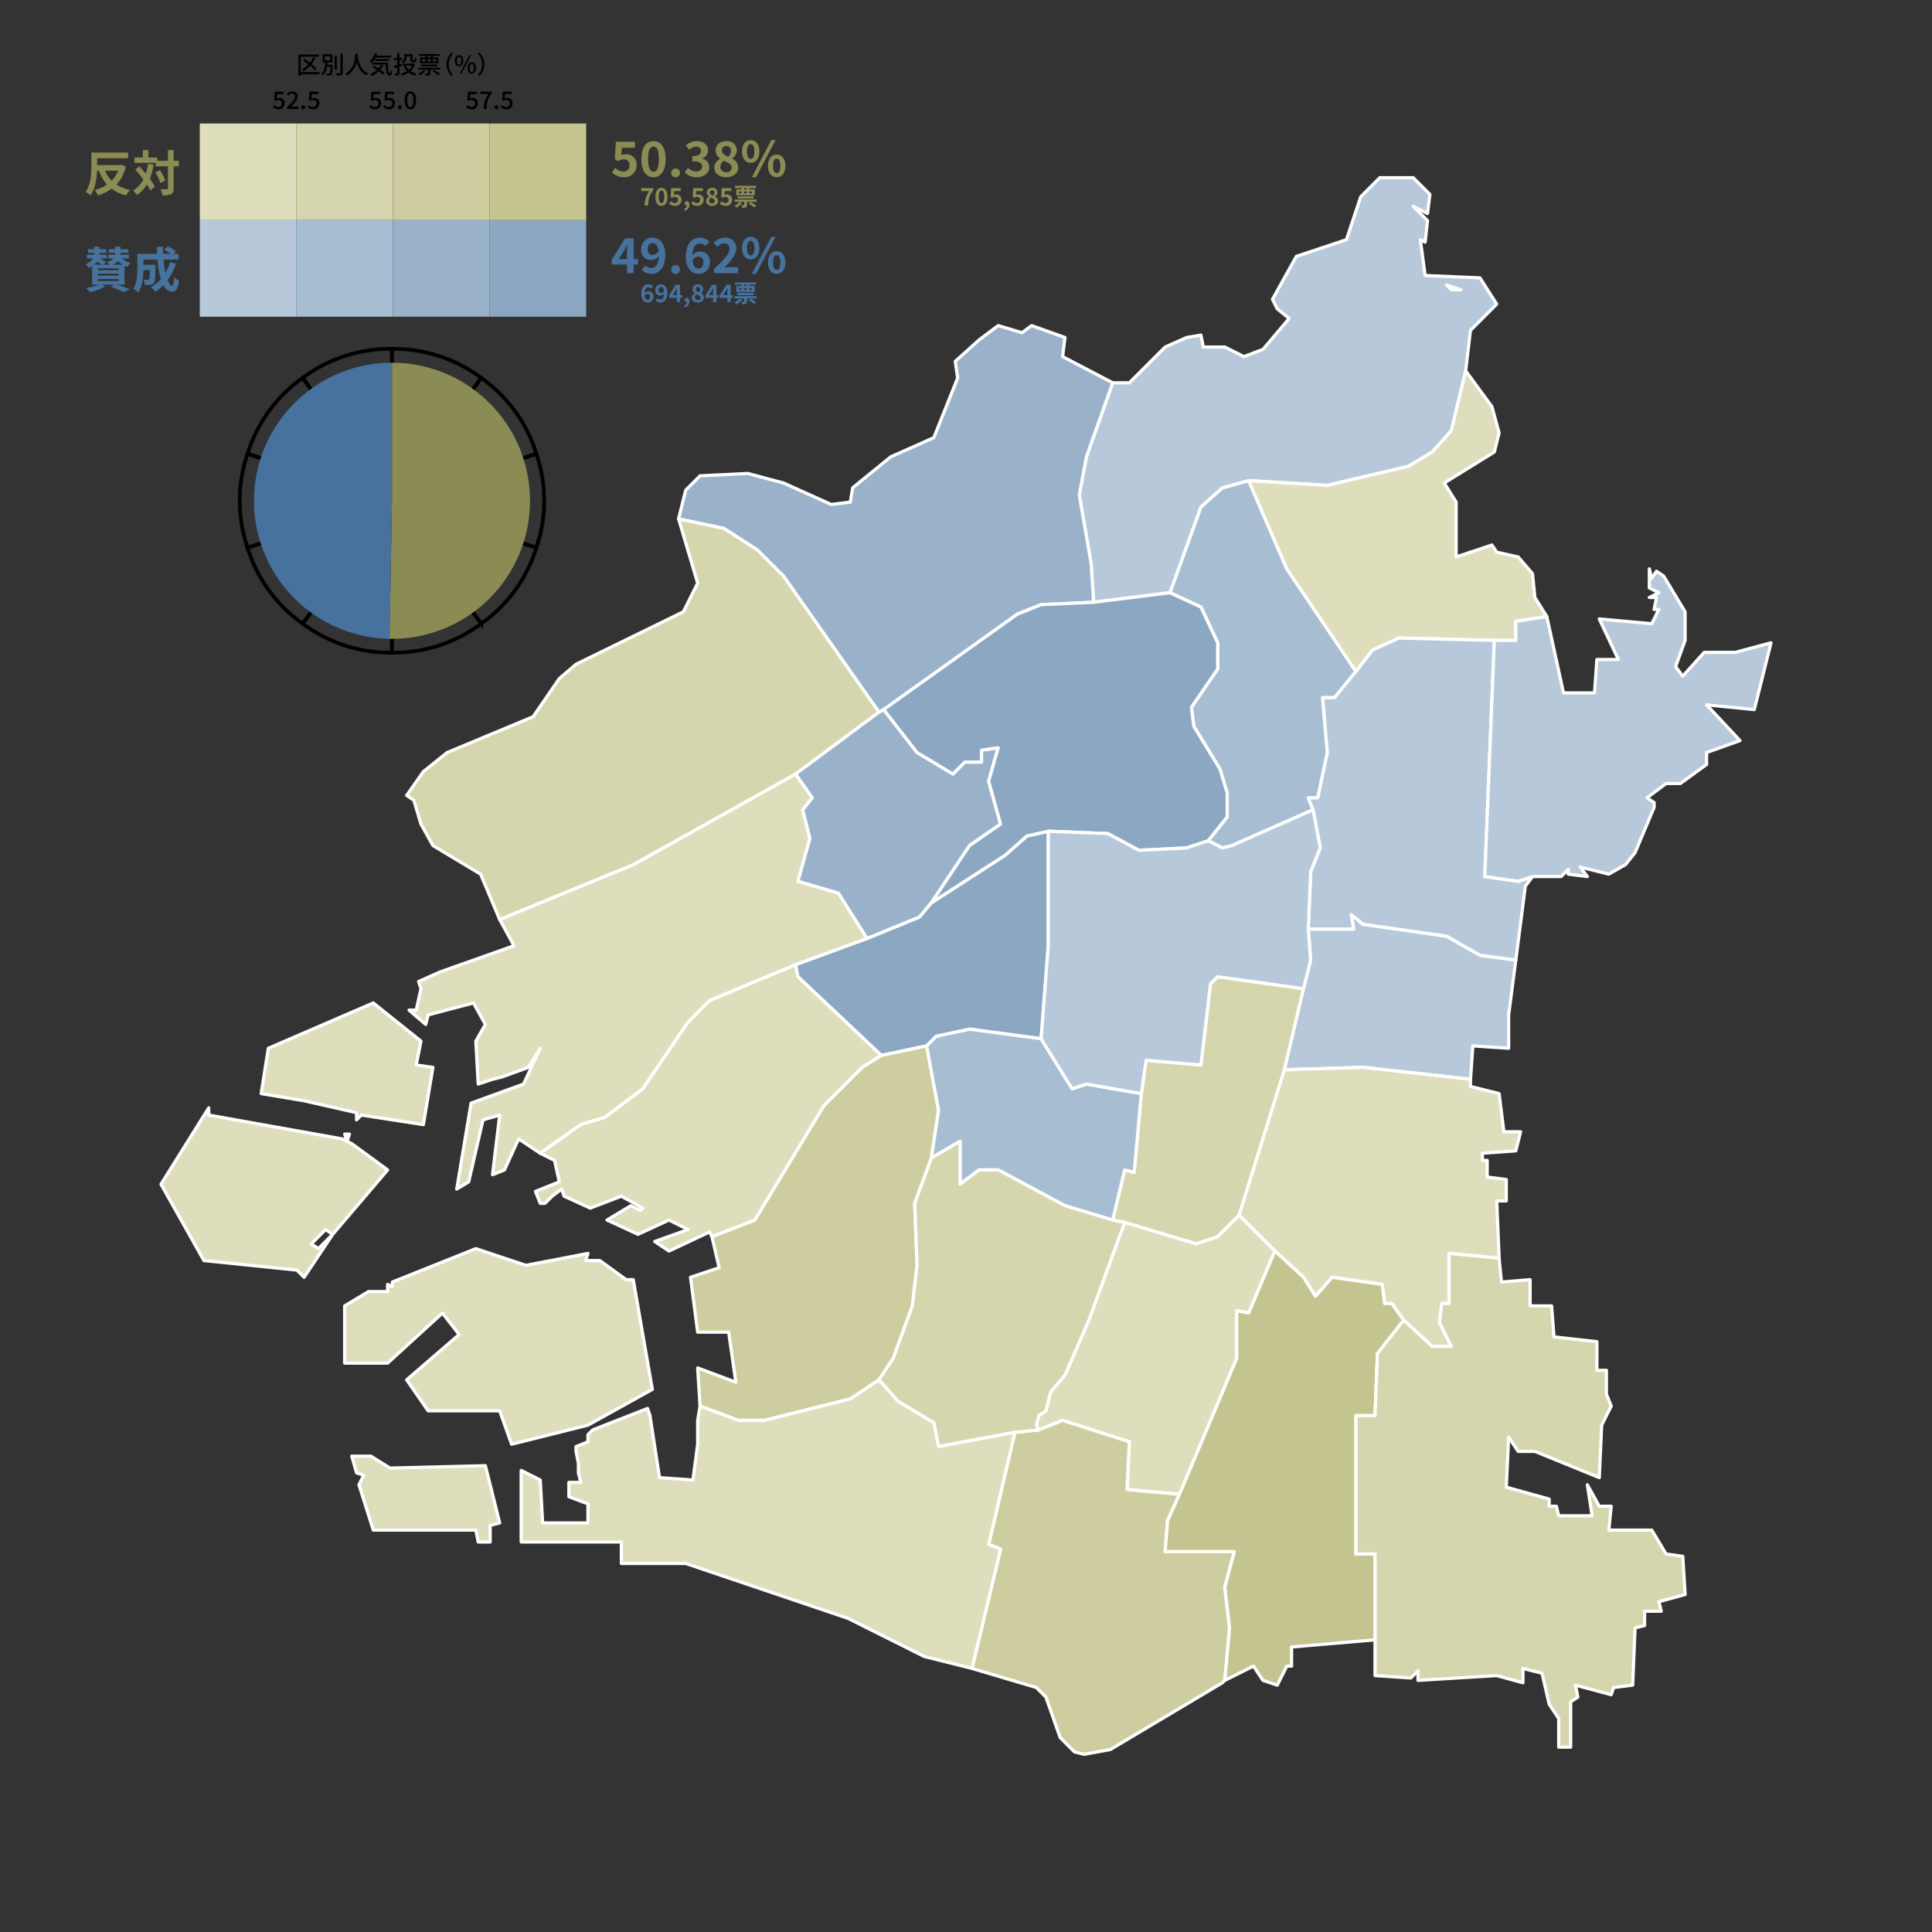 <svg xmlns="http://www.w3.org/2000/svg" viewBox="0 0 600 600"><rect x="0" y="0" width="600" height="600" fill="#333333" stroke="none"/><defs><style>.cls-1,.cls-17{fill:#dedebd;}.cls-2,.cls-20{fill:#d5d5ae;}.cls-19,.cls-3{fill:#cdcda0;}.cls-22,.cls-4{fill:#c4c491;}.cls-13,.cls-16,.cls-5{fill:#8b8b54;}.cls-21,.cls-6{fill:#b6c8d9;}.cls-14,.cls-7{fill:#a7bdd1;}.cls-15,.cls-8{fill:#99b2ca;}.cls-18,.cls-9{fill:#8ba7c2;}.cls-10,.cls-12{fill:#47729e;}.cls-11,.cls-23{fill:none;}.cls-11{stroke:#000;stroke-miterlimit:10;stroke-width:1.155px;}.cls-12,.cls-13{fill-rule:evenodd;}.cls-14,.cls-15,.cls-16,.cls-17,.cls-18,.cls-19,.cls-20,.cls-21,.cls-22{stroke:#fff;stroke-linejoin:round;}</style></defs><g id="Layer_2" data-name="Layer 2"><g id="_2015_Osaka_Metropolis_Plan_referendum_ex" data-name="2015 Osaka Metropolis Plan referendum ex"><rect class="cls-1" x="62.039" y="38.353" width="30" height="30"/><rect class="cls-2" x="92.039" y="38.353" width="30" height="30"/><rect class="cls-3" x="122.039" y="38.353" width="30" height="30"/><rect class="cls-4" x="152.039" y="38.353" width="30" height="30"/><path class="cls-5" d="M190.067,53.532l1.02-1.41a3.477,3.477,0,0,0,2.445,1.125,1.792,1.792,0,0,0,1.965-1.89,1.741,1.741,0,0,0-1.875-1.875,2.717,2.717,0,0,0-1.665.585l-1.005-.66.3-5.385h5.94V45.867h-4.035l-.21,2.355a3.053,3.053,0,0,1,1.335-.301,3.151,3.151,0,0,1,3.42,3.375,3.693,3.693,0,0,1-3.87,3.75A5.094,5.094,0,0,1,190.067,53.532Z"/><path class="cls-5" d="M199.187,49.392c0-3.676,1.485-5.58,3.765-5.58,2.28,0,3.765,1.92,3.765,5.58,0,3.659-1.484,5.654-3.765,5.654C200.672,55.046,199.187,53.051,199.187,49.392Zm5.43,0c0-3.016-.705-3.855-1.665-3.855s-1.68.84-1.68,3.855c0,2.999.72,3.93,1.68,3.93S204.617,52.391,204.617,49.392Z"/><path class="cls-5" d="M208.442,53.607a1.374,1.374,0,1,1,1.38,1.439A1.373,1.373,0,0,1,208.442,53.607Z"/><path class="cls-5" d="M212.641,53.501l1.035-1.395a3.5,3.5,0,0,0,2.475,1.14c1.125,0,1.891-.54,1.891-1.47,0-1.05-.645-1.695-3.045-1.695V48.492c2.024,0,2.685-.69,2.685-1.604,0-.841-.54-1.335-1.484-1.335a2.976,2.976,0,0,0-2.085.989l-1.141-1.35a5.011,5.011,0,0,1,3.33-1.38c2.145,0,3.6,1.05,3.6,2.91a2.567,2.567,0,0,1-1.845,2.444v.075a2.734,2.734,0,0,1,2.205,2.67c0,1.995-1.785,3.135-3.915,3.135A4.709,4.709,0,0,1,212.641,53.501Z"/><path class="cls-5" d="M221.806,52.077a3.141,3.141,0,0,1,1.905-2.745V49.272a3.051,3.051,0,0,1-1.471-2.521c0-1.8,1.41-2.939,3.345-2.939a2.902,2.902,0,0,1,3.226,2.939,3.077,3.077,0,0,1-1.425,2.431v.074a3.119,3.119,0,0,1,1.875,2.82c0,1.68-1.5,2.97-3.735,2.97C223.381,55.046,221.806,53.817,221.806,52.077Zm5.399-.075c0-1.08-1.05-1.47-2.475-2.055a2.462,2.462,0,0,0-1.02,1.89,1.701,1.701,0,0,0,1.859,1.65A1.46,1.46,0,0,0,227.206,52.001Zm-.194-5.114a1.398,1.398,0,0,0-1.471-1.516,1.283,1.283,0,0,0-1.35,1.38c0,.99.87,1.44,2.025,1.905A2.526,2.526,0,0,0,227.011,46.887Z"/><path class="cls-5" d="M230.431,47.022c0-2.22,1.109-3.495,2.699-3.495s2.715,1.275,2.715,3.495c0,2.234-1.125,3.54-2.715,3.54S230.431,49.256,230.431,47.022Zm3.854,0c0-1.62-.51-2.25-1.155-2.25-.645,0-1.154.63-1.154,2.25,0,1.635.51,2.295,1.154,2.295C233.776,49.317,234.286,48.657,234.286,47.022Zm5.25-3.495h1.305l-6.03,11.52h-1.319Zm-1.035,7.979c0-2.22,1.125-3.51,2.715-3.51,1.575,0,2.7,1.29,2.7,3.51,0,2.235-1.125,3.54-2.7,3.54C239.625,55.046,238.5,53.742,238.5,51.506Zm3.854,0c0-1.649-.495-2.25-1.14-2.25-.66,0-1.155.601-1.155,2.25,0,1.62.495,2.28,1.155,2.28C241.86,53.787,242.355,53.126,242.355,51.506Z"/><path class="cls-5" d="M201.668,59.347h-2.5v-.924h3.694v.676c-1.262,1.539-1.464,2.628-1.562,4.737H200.189A7.517,7.517,0,0,1,201.668,59.347Z"/><path class="cls-5" d="M203.547,61.111c0-1.839.743-2.792,1.885-2.792,1.141,0,1.884.961,1.884,2.792,0,1.832-.743,2.831-1.884,2.831C204.291,63.942,203.547,62.943,203.547,61.111Zm2.718,0c0-1.509-.353-1.929-.833-1.929s-.841.42-.841,1.929c0,1.502.36,1.968.841,1.968S206.265,62.613,206.265,61.111Z"/><path class="cls-5" d="M207.837,63.183l.511-.705a1.741,1.741,0,0,0,1.224.562.897.897,0,0,0,.983-.945.871.871,0,0,0-.938-.938,1.362,1.362,0,0,0-.834.292l-.503-.33.15-2.695h2.973v.924h-2.019l-.105,1.179a1.53,1.53,0,0,1,.668-.15,1.577,1.577,0,0,1,1.712,1.689,1.849,1.849,0,0,1-1.938,1.877A2.548,2.548,0,0,1,207.837,63.183Z"/><path class="cls-5" d="M212.464,64.842a1.219,1.219,0,0,0,.909-1.043l-.075.007a.649.649,0,0,1-.691-.653.666.666,0,0,1,.721-.652c.504,0,.789.405.789,1.088a1.9,1.9,0,0,1-1.419,1.854Z"/><path class="cls-5" d="M214.7,63.183l.511-.705a1.739,1.739,0,0,0,1.224.562.897.897,0,0,0,.983-.945.871.871,0,0,0-.938-.938,1.357,1.357,0,0,0-.833.292l-.504-.33.15-2.695h2.973v.924h-2.02l-.104,1.179a1.53,1.53,0,0,1,.668-.15,1.577,1.577,0,0,1,1.712,1.689,1.849,1.849,0,0,1-1.938,1.877A2.548,2.548,0,0,1,214.7,63.183Z"/><path class="cls-5" d="M219.282,62.455a1.571,1.571,0,0,1,.954-1.373v-.03a1.527,1.527,0,0,1-.736-1.262,1.504,1.504,0,0,1,1.675-1.471,1.451,1.451,0,0,1,1.613,1.471,1.541,1.541,0,0,1-.713,1.217v.037a1.56,1.56,0,0,1,.938,1.411c0,.842-.751,1.487-1.869,1.487C220.07,63.942,219.282,63.326,219.282,62.455Zm2.703-.037c0-.54-.525-.735-1.239-1.028a1.233,1.233,0,0,0-.51.946.85.85,0,0,0,.931.825A.731.731,0,0,0,221.985,62.417Zm-.098-2.56a.7.7,0,0,0-.735-.759.642.642,0,0,0-.676.69c0,.496.436.721,1.013.954A1.266,1.266,0,0,0,221.887,59.858Z"/><path class="cls-5" d="M223.549,63.183l.511-.705a1.739,1.739,0,0,0,1.224.562.897.897,0,0,0,.983-.945.871.871,0,0,0-.938-.938,1.357,1.357,0,0,0-.833.292l-.504-.33.15-2.695h2.973v.924h-2.02l-.104,1.179a1.53,1.53,0,0,1,.668-.15,1.577,1.577,0,0,1,1.712,1.689,1.849,1.849,0,0,1-1.938,1.877A2.548,2.548,0,0,1,223.549,63.183Z"/><path class="cls-5" d="M230.452,63.018a6.02,6.02,0,0,1-1.697,1.456,5.134,5.134,0,0,0-.668-.601,4.297,4.297,0,0,0,1.539-1.141Zm4.497-1.051v.705h-2.958v.977c0,.397-.067.615-.354.735a2.939,2.939,0,0,1-1.148.128,3.405,3.405,0,0,0-.271-.796c.301.015.631.015.736.008.098,0,.127-.022.127-.105v-.946h-2.942v-.705ZM230.271,58.814V58.416h-2.026v-.714h6.554v.714h-2.072V58.814h1.674v1.847h-5.721V58.814Zm3.769,2.154v.684h-5.007v-.684Zm-4.526-.953h.758v-.562h-.758Zm1.584-1.201h.78V58.416h-.78Zm0,1.201h.78v-.562h-.78Zm2.05,2.74a10.499,10.499,0,0,1,1.741,1.134l-.721.503a10.589,10.589,0,0,0-1.682-1.193Zm-.421-2.74h.781v-.562h-.781Z"/><path class="cls-5" d="M39.779,47.369v1.785H30.165V51.269h7.319l.33-.075,1.275.51A12.266,12.266,0,0,1,36.165,57.313,12.424,12.424,0,0,0,40.394,59.008,7.487,7.487,0,0,0,39.179,60.688a12.289,12.289,0,0,1-4.515-2.069A14.455,14.455,0,0,1,30.434,60.688a7.467,7.467,0,0,0-1.064-1.665,11.73,11.73,0,0,0,3.869-1.71,13.337,13.337,0,0,1-2.534-4.305h-.57c-.104,2.49-.555,5.58-2.024,7.65a7.351,7.351,0,0,0-1.53-1.065c1.649-2.265,1.785-5.64,1.785-8.024v-4.2Zm-7.154,5.64a9.744,9.744,0,0,0,2.055,3.105A9.32,9.32,0,0,0,36.689,53.008Z"/><path class="cls-5" d="M47.745,51.119a21.625,21.625,0,0,1-1.215,4.38,16.058,16.058,0,0,1,1.545,2.43l-1.426,1.23a14.279,14.279,0,0,0-1.034-1.846,10.34,10.34,0,0,1-3.09,3.255,8.747,8.747,0,0,0-1.216-1.409,8.359,8.359,0,0,0,3.21-3.405c-.795-1.08-1.68-2.145-2.505-3.06l1.275-1.035c.645.69,1.335,1.47,1.995,2.265a19.31,19.31,0,0,0,.705-3.045Zm-1.665-4.5v2.295h2.79v1.021h3.284V46.589H53.939v3.345h1.605v1.725H53.939V58.438c0,1.021-.195,1.545-.765,1.846a6.096,6.096,0,0,1-2.73.39,7.379,7.379,0,0,0-.555-1.935c.84.045,1.65.029,1.905.029s.359-.074.359-.33v-6.779h-3.779V50.579H41.73v-1.665h2.624V46.619Zm3.585,6.24a11.282,11.282,0,0,1,1.665,3.194L49.769,56.834a12.326,12.326,0,0,0-1.545-3.285Z"/><rect class="cls-6" x="62.039" y="68.354" width="30" height="30"/><rect class="cls-7" x="92.039" y="68.354" width="30" height="30"/><rect class="cls-8" x="122.039" y="68.354" width="30" height="30"/><rect class="cls-9" x="152.039" y="68.354" width="30" height="30"/><path class="cls-10" d="M194.731,82.154H189.992V80.638l4.14-6.614h2.655V80.459h1.32v1.695h-1.32v2.685h-2.055Zm0-3.84c0-.66.045-1.681.09-2.34h-.075c-.27.585-.57,1.154-.885,1.755l-1.725,2.729h2.595Z"/><path class="cls-10" d="M199.307,83.789l1.17-1.335a2.395,2.395,0,0,0,1.71.795c1.275,0,2.325-.93,2.416-3.735a3.238,3.238,0,0,1-2.28,1.23,2.985,2.985,0,0,1-3.195-3.345,3.419,3.419,0,0,1,3.495-3.585c2.115,0,3.99,1.62,3.99,5.324,0,4.125-2.056,5.91-4.29,5.91A4.091,4.091,0,0,1,199.307,83.789Zm3.345-8.31c-.825,0-1.5.63-1.5,1.92,0,1.229.615,1.77,1.59,1.77a2.211,2.211,0,0,0,1.8-1.185C204.317,76.168,203.567,75.479,202.652,75.479Z"/><path class="cls-10" d="M208.442,83.609a1.374,1.374,0,1,1,1.38,1.439A1.373,1.373,0,0,1,208.442,83.609Z"/><path class="cls-10" d="M212.987,79.723c0-4.124,2.055-5.909,4.289-5.909a4.181,4.181,0,0,1,3.03,1.26L219.122,76.394a2.411,2.411,0,0,0-1.71-.78c-1.261,0-2.295.93-2.4,3.689a3.2,3.2,0,0,1,2.265-1.185,2.992,2.992,0,0,1,3.195,3.345,3.428,3.428,0,0,1-3.495,3.585C214.862,85.048,212.987,83.428,212.987,79.723Zm3.944,3.66c.84,0,1.515-.645,1.515-1.92,0-1.229-.63-1.77-1.59-1.77a2.165,2.165,0,0,0-1.784,1.154C215.282,82.678,216.016,83.383,216.931,83.383Z"/><path class="cls-10" d="M221.746,83.563c2.88-2.76,4.8-4.649,4.8-6.254a1.557,1.557,0,0,0-1.664-1.755,2.895,2.895,0,0,0-2.025,1.14l-1.23-1.2a4.55,4.55,0,0,1,3.539-1.68,3.237,3.237,0,0,1,3.495,3.375c0,1.89-1.74,3.84-3.734,5.925a15.423,15.423,0,0,1,1.829-.136H229.186v1.86h-7.44Z"/><path class="cls-10" d="M230.431,77.024c0-2.22,1.109-3.495,2.699-3.495s2.715,1.275,2.715,3.495c0,2.234-1.125,3.54-2.715,3.54S230.431,79.258,230.431,77.024Zm3.854,0c0-1.62-.51-2.25-1.155-2.25-.645,0-1.154.63-1.154,2.25,0,1.635.51,2.295,1.154,2.295C233.776,79.319,234.286,78.659,234.286,77.024Zm5.25-3.495h1.305l-6.03,11.52h-1.319Zm-1.035,7.979c0-2.22,1.125-3.51,2.715-3.51,1.575,0,2.7,1.29,2.7,3.51,0,2.235-1.125,3.54-2.7,3.54C239.625,85.048,238.5,83.744,238.5,81.508Zm3.854,0c0-1.649-.495-2.25-1.14-2.25-.66,0-1.155.601-1.155,2.25,0,1.62.495,2.28,1.155,2.28C241.86,83.789,242.355,83.128,242.355,81.508Z"/><path class="cls-10" d="M199.16,91.279c0-2.065,1.029-2.958,2.147-2.958a2.095,2.095,0,0,1,1.516.63l-.593.661a1.208,1.208,0,0,0-.856-.391c-.63,0-1.148.466-1.201,1.847a1.602,1.602,0,0,1,1.134-.593,1.498,1.498,0,0,1,1.599,1.674,1.717,1.717,0,0,1-1.75,1.795C200.099,93.944,199.16,93.132,199.16,91.279Zm1.975,1.831c.42,0,.758-.322.758-.961,0-.615-.315-.886-.796-.886a1.085,1.085,0,0,0-.894.578C200.309,92.757,200.677,93.11,201.135,93.11Z"/><path class="cls-10" d="M203.608,93.313l.585-.668a1.202,1.202,0,0,0,.856.397c.638,0,1.163-.466,1.208-1.869a1.62,1.62,0,0,1-1.141.615,1.494,1.494,0,0,1-1.6-1.674,1.712,1.712,0,0,1,1.75-1.794c1.059,0,1.997.811,1.997,2.665,0,2.064-1.029,2.958-2.147,2.958A2.045,2.045,0,0,1,203.608,93.313Zm1.674-4.159c-.413,0-.751.315-.751.961,0,.615.309.886.796.886a1.108,1.108,0,0,0,.901-.593C206.115,89.5,205.74,89.154,205.282,89.154Z"/><path class="cls-10" d="M210.172,92.495h-2.373v-.758l2.072-3.312h1.329V91.646h.66v.849h-.66v1.344h-1.028Zm0-1.922c0-.33.022-.841.045-1.171h-.038c-.135.292-.285.578-.442.878l-.863,1.366h1.299Z"/><path class="cls-10" d="M212.464,94.844a1.217,1.217,0,0,0,.909-1.043l-.075.007a.649.649,0,0,1-.691-.653.666.666,0,0,1,.721-.652c.504,0,.789.405.789,1.088a1.9,1.9,0,0,1-1.419,1.854Z"/><path class="cls-10" d="M214.857,92.458a1.571,1.571,0,0,1,.954-1.374v-.03a1.527,1.527,0,0,1-.736-1.262,1.504,1.504,0,0,1,1.675-1.471,1.451,1.451,0,0,1,1.613,1.471,1.541,1.541,0,0,1-.713,1.217v.037a1.561,1.561,0,0,1,.938,1.412c0,.84-.751,1.486-1.869,1.486C215.646,93.944,214.857,93.328,214.857,92.458Zm2.703-.038c0-.54-.525-.735-1.239-1.028a1.232,1.232,0,0,0-.51.945.851.851,0,0,0,.931.826A.731.731,0,0,0,217.56,92.419Zm-.098-2.56a.7.7,0,0,0-.736-.759.642.642,0,0,0-.675.69c0,.496.435.721,1.013.954A1.262,1.262,0,0,0,217.462,89.86Z"/><path class="cls-10" d="M221.459,92.495h-2.373v-.758l2.072-3.312h1.329V91.646h.66v.849h-.66v1.344h-1.028Zm0-1.922c0-.33.022-.841.045-1.171h-.038c-.135.292-.285.578-.442.878l-.863,1.366h1.299Z"/><path class="cls-10" d="M225.884,92.495h-2.373v-.758l2.072-3.312h1.329V91.646h.66v.849h-.66v1.344h-1.028Zm0-1.922c0-.33.022-.841.045-1.171h-.038c-.135.292-.285.578-.442.878l-.863,1.366h1.299Z"/><path class="cls-10" d="M230.452,93.02a6.004,6.004,0,0,1-1.697,1.456,5.135,5.135,0,0,0-.668-.601,4.286,4.286,0,0,0,1.539-1.141Zm4.497-1.051v.705h-2.958v.977c0,.397-.067.615-.354.735a2.939,2.939,0,0,1-1.148.128,3.405,3.405,0,0,0-.271-.796c.301.015.631.015.736.008.098,0,.127-.022.127-.105v-.946h-2.942v-.705ZM230.271,88.816v-.397h-2.026v-.714h6.554v.714h-2.072v.397h1.674V90.663h-5.721V88.816Zm3.769,2.154v.684h-5.007v-.684Zm-4.526-.953h.758v-.563h-.758Zm1.584-1.201h.78v-.397h-.78Zm0,1.201h.78v-.563h-.78Zm2.05,2.74a10.377,10.377,0,0,1,1.741,1.134l-.721.503a10.589,10.589,0,0,0-1.682-1.193Zm-.421-2.74h.781v-.563h-.781Z"/><path class="cls-10" d="M35.609,88.378h-4.125l1.23.555a19.112,19.112,0,0,1-4.71,1.83,13.527,13.527,0,0,0-1.305-1.319,18.739,18.739,0,0,0,4.005-1.065h-2.085V82.633a7.034,7.034,0,0,1-1.065.54A5.44,5.44,0,0,0,26.52,82.003a3.9,3.9,0,0,0,2.369-1.725h-1.904V79.109h2.234l.016-.39v-.195H27.315V77.384h1.92v-.795H30.854v.795h2.16v1.14H30.854v.21l-.015.375h2.31v1.17H31.004A18.649,18.649,0,0,1,32.939,81.389l-.854.824h1.904a5.992,5.992,0,0,0-.795-.915,3.831,3.831,0,0,0,2.13-1.02H33.599V79.109h2.19v-.585H33.779V77.384h2.011v-.795h1.619v.795h2.4v1.14H37.409v.585h2.641v1.17H37.904a5.351,5.351,0,0,0,2.686,1.335,5.577,5.577,0,0,0-1.005,1.305,6.017,6.017,0,0,1-.915-.345v5.805H36.33c1.47.479,3.074,1.08,4.034,1.515l-2.1.811a28.498,28.498,0,0,0-3.885-1.62Zm-6.39-6.165h2.475c-.42-.285-1.005-.645-1.574-.96A4.867,4.867,0,0,1,29.219,82.213Zm1.155,1.71H36.854v-.614H30.375Zm0,1.681H36.854v-.631H30.375Zm0,1.68H36.854v-.646H30.375Zm4.574-5.07h3.061A5.279,5.279,0,0,1,36.689,81.029,4.372,4.372,0,0,1,34.949,82.213Z"/><path class="cls-10" d="M50.639,76.619c-.015.75,0,1.485.03,2.22h2.295a17.439,17.439,0,0,0-1.92-1.305l1.095-1.08a13.878,13.878,0,0,1,2.475,1.62l-.734.765H55.439v1.771h-4.665a32.868,32.868,0,0,0,.615,4.14,14.606,14.606,0,0,0,1.439-3.345l1.815.435a17.915,17.915,0,0,1-2.595,5.19c.42,1.08.899,1.71,1.395,1.71.345,0,.525-.75.601-2.641a4.897,4.897,0,0,0,1.529,1.005c-.285,2.806-.885,3.465-2.279,3.465-1.051,0-1.905-.749-2.565-1.979a12.7,12.7,0,0,1-2.535,2.04,9.966,9.966,0,0,0-1.305-1.485,11.082,11.082,0,0,0,3.075-2.444,30.246,30.246,0,0,1-1.05-6.09H44.549v1.635h3.735v.66c-.061,3.165-.136,4.515-.48,4.965a1.531,1.531,0,0,1-1.05.585,11.867,11.867,0,0,1-1.755.06A4.348,4.348,0,0,0,44.519,86.834c.54.045,1.035.06,1.29.06a.522.522,0,0,0,.45-.18c.165-.21.225-.945.255-2.835H44.549c-.045,2.205-.36,5.145-1.605,6.99a7.44,7.44,0,0,0-1.53-1.23c1.155-1.8,1.245-4.439,1.245-6.39V78.838h6.149c-.03-.734-.06-1.484-.06-2.22Z"/><path d="M84.712,33.202l.412-.563a1.768,1.768,0,0,0,1.299.586,1.038,1.038,0,0,0,1.089-1.097.99.99,0,0,0-1.051-1.081,1.419,1.419,0,0,0-.879.315l-.428-.271.165-2.627h2.801v.735H86.071l-.128,1.411a1.523,1.523,0,0,1,.759-.188,1.55,1.55,0,0,1,1.682,1.675,1.797,1.797,0,0,1-1.862,1.847A2.445,2.445,0,0,1,84.712,33.202Z"/><path d="M89.115,33.337c1.539-1.509,2.463-2.47,2.463-3.311a.87.87,0,0,0-.932-.977,1.525,1.525,0,0,0-1.088.616l-.488-.48a2.147,2.147,0,0,1,1.689-.826,1.545,1.545,0,0,1,1.666,1.622c0,.983-.9,1.974-2.057,3.175.285-.029.639-.06.908-.06H92.689v.743H89.115Z"/><path d="M93.601,33.329a.582.582,0,1,1,1.163,0,.583.583,0,1,1-1.163,0Z"/><path d="M95.499,33.202l.412-.563a1.768,1.768,0,0,0,1.299.586,1.038,1.038,0,0,0,1.089-1.097.99.99,0,0,0-1.051-1.081,1.419,1.419,0,0,0-.879.315l-.428-.271.165-2.627h2.801v.735H96.857L96.729,30.611a1.523,1.523,0,0,1,.759-.188,1.55,1.55,0,0,1,1.682,1.675,1.797,1.797,0,0,1-1.862,1.847A2.447,2.447,0,0,1,95.499,33.202Z"/><path d="M114.712,33.202l.412-.563a1.768,1.768,0,0,0,1.299.586,1.038,1.038,0,0,0,1.089-1.097.99.99,0,0,0-1.051-1.081,1.419,1.419,0,0,0-.879.315l-.428-.271.165-2.627h2.801v.735H116.071l-.128,1.411a1.523,1.523,0,0,1,.759-.188,1.55,1.55,0,0,1,1.682,1.675,1.797,1.797,0,0,1-1.862,1.847A2.445,2.445,0,0,1,114.712,33.202Z"/><path d="M118.988,33.202l.412-.563a1.768,1.768,0,0,0,1.299.586,1.038,1.038,0,0,0,1.089-1.097.99.99,0,0,0-1.051-1.081,1.419,1.419,0,0,0-.879.315l-.428-.271.165-2.627H122.396v.735h-2.05l-.128,1.411a1.523,1.523,0,0,1,.759-.188,1.55,1.55,0,0,1,1.682,1.675,1.797,1.797,0,0,1-1.862,1.847A2.445,2.445,0,0,1,118.988,33.202Z"/><path d="M123.601,33.329a.582.582,0,1,1,1.163,0,.583.583,0,1,1-1.163,0Z"/><path d="M125.648,31.13c0-1.81.691-2.771,1.795-2.771,1.096,0,1.779.961,1.779,2.771,0,1.816-.684,2.815-1.779,2.815C126.339,33.945,125.648,32.946,125.648,31.13Zm2.748,0c0-1.539-.398-2.087-.953-2.087-.563,0-.961.548-.961,2.087,0,1.546.397,2.124.961,2.124C127.998,33.254,128.396,32.676,128.396,31.13Z"/><path d="M144.712,33.202l.412-.563a1.768,1.768,0,0,0,1.299.586,1.038,1.038,0,0,0,1.089-1.097.99.99,0,0,0-1.051-1.081,1.419,1.419,0,0,0-.879.315l-.428-.271.165-2.627h2.801v.735H146.071l-.128,1.411a1.523,1.523,0,0,1,.759-.188,1.55,1.55,0,0,1,1.682,1.675,1.797,1.797,0,0,1-1.862,1.847A2.445,2.445,0,0,1,144.712,33.202Z"/><path d="M151.75,29.2h-2.591v-.735h3.552v.533a7.027,7.027,0,0,0-1.592,4.842h-.886A7.715,7.715,0,0,1,151.75,29.2Z"/><path d="M153.601,33.329a.582.582,0,1,1,1.163,0,.583.583,0,1,1-1.163,0Z"/><path d="M155.499,33.202l.412-.563a1.768,1.768,0,0,0,1.299.586,1.038,1.038,0,0,0,1.089-1.097.99.99,0,0,0-1.051-1.081,1.419,1.419,0,0,0-.879.315l-.428-.271.165-2.627h2.801v.735h-2.05l-.128,1.411a1.523,1.523,0,0,1,.759-.188,1.55,1.55,0,0,1,1.682,1.675,1.797,1.797,0,0,1-1.862,1.847A2.447,2.447,0,0,1,155.499,33.202Z"/><path d="M99.037,16.939v.683H93.406v4.774h5.811v.684H93.406v.397H92.7V16.939Zm-4.459,1.389c.525.322,1.096.721,1.636,1.126A8.878,8.878,0,0,0,97.272,17.81l.698.233A11.63,11.63,0,0,1,96.769,19.89a10.861,10.861,0,0,1,1.539,1.464l-.57.533A10.282,10.282,0,0,0,96.304,20.438a10.611,10.611,0,0,1-1.96,1.704,5.575,5.575,0,0,0-.556-.556,8.457,8.457,0,0,0,1.967-1.599c-.548-.436-1.126-.856-1.674-1.209Z"/><path d="M103.249,16.849v2.53h-1.547l-.06.729h1.658s0,.195-.007.277c-.083,1.854-.158,2.561-.36,2.801a.666.666,0,0,1-.519.247,7.248,7.248,0,0,1-.923.008,1.384,1.384,0,0,0-.195-.623,7.768,7.768,0,0,0,.811.037c.12,0,.195-.007.256-.082a5.237,5.237,0,0,0,.263-2.042h-1.059a4.382,4.382,0,0,1-1.321,2.755,1.826,1.826,0,0,0-.488-.503c1.014-.818,1.187-2.29,1.254-3.604h-.796V16.849Zm-2.388,1.893h1.704V17.479h-1.704Zm3.754-1.329V21.608h-.691V17.412Zm1.824-.766v5.923c0,.451-.105.653-.368.773a4.161,4.161,0,0,1-1.427.135,2.626,2.626,0,0,0-.255-.728c.519.022.999.015,1.148.015.143-.008.195-.053.195-.195V16.646Z"/><path d="M111.101,16.706l-.022.368c.067.998.45,4.414,3.303,5.729a2.259,2.259,0,0,0-.548.601,6.101,6.101,0,0,1-3.07-4.092,6.32,6.32,0,0,1-2.92,4.099,2.371,2.371,0,0,0-.594-.562c3.048-1.614,3.003-5.143,3.048-6.142Z"/><path d="M117.137,16.639q-.101.327-.226.631h4.595v.593h-4.864a5.949,5.949,0,0,1-1.217,1.682,5.383,5.383,0,0,0-.653-.458,5.139,5.139,0,0,0,1.614-2.604Zm-.938,3.776c.428.232.9.511,1.366.811a5.493,5.493,0,0,0,.773-1.088l.683.225a7.005,7.005,0,0,1-.893,1.254,8.742,8.742,0,0,1,1.283,1.066l-.562.532a8.556,8.556,0,0,0-1.231-1.073,8.772,8.772,0,0,1-2.087,1.419,3.746,3.746,0,0,0-.533-.556,7.339,7.339,0,0,0,2.057-1.276c-.458-.308-.931-.607-1.366-.848Zm4.302-.976c0,1.892.098,3.341.615,3.341.136-.008.165-.421.173-1.052a2.803,2.803,0,0,0,.48.436c-.053.946-.195,1.313-.706,1.313-1.043,0-1.23-1.426-1.283-3.431H115.584v-.607Zm.308-1.081v.578h-4.354V18.358Z"/><path d="M124.082,16.504v1.441h.804v.66h-.804v1.366l.713-.195.075.616-.788.271V22.675c0,.368-.075.556-.293.66a2.536,2.536,0,0,1-1.065.128,2.602,2.602,0,0,0-.211-.653c.323.016.631.016.729.008.105,0,.143-.03.143-.143V20.896l-.923.3-.211-.735c.308-.075.706-.18,1.134-.3V18.605H122.355v-.66h1.028v-1.441Zm4.167,3.235.127-.03.466.188A4.877,4.877,0,0,1,127.52,22.097a5.484,5.484,0,0,0,1.869.735,3.277,3.277,0,0,0-.473.639,5.423,5.423,0,0,1-1.982-.908,6.456,6.456,0,0,1-2.087.915,2.339,2.339,0,0,0-.368-.638,5.88,5.88,0,0,0,1.907-.758,5.237,5.237,0,0,1-1.006-1.547l.488-.15h-.714v-.646Zm-.098-2.942v1.727c0,.18.022.21.135.21h.323c.127,0,.157-.112.172-.833a1.876,1.876,0,0,0,.594.263c-.061.916-.226,1.163-.684,1.163h-.525c-.541,0-.698-.173-.698-.796V17.449h-1.216v.12a2.348,2.348,0,0,1-1.052,2.088,2.543,2.543,0,0,0-.473-.519,1.682,1.682,0,0,0,.856-1.584v-.758Zm-2.11,3.588a3.799,3.799,0,0,0,.909,1.269,3.794,3.794,0,0,0,.953-1.269Z"/><path d="M132.145,21.954a5.852,5.852,0,0,1-1.75,1.434,4.146,4.146,0,0,0-.532-.473,4.68,4.68,0,0,0,1.629-1.187Zm4.534-.931v.578h-3.025v1.155c0,.338-.061.519-.315.616a3.411,3.411,0,0,1-1.126.104,2.914,2.914,0,0,0-.226-.63c.368.015.713.015.826.007.098-.007.127-.029.127-.12V21.602h-3.018v-.578Zm-4.587-3.176v-.496H130.02v-.57h6.517v.57h-2.109v.496h1.727v1.786h-5.69V17.848Zm3.679,2.199v.548h-4.94v-.548Zm-4.647-.938h.969v-.735h-.969Zm1.622-1.261h1.02v-.496h-1.02Zm0,1.261h1.02v-.735h-1.02Zm2.094,2.643a12.154,12.154,0,0,1,1.787,1.156l-.556.413a10.601,10.601,0,0,0-1.741-1.209Zm-.412-2.643h1.028v-.735h-1.028Z"/><path d="M140.159,16.398l.571.271a4.675,4.675,0,0,0,0,6.637l-.571.27a5.075,5.075,0,0,1,0-7.177Z"/><path d="M141.278,18.854c0-1.104.525-1.742,1.299-1.742.78,0,1.299.639,1.299,1.742,0,1.118-.519,1.765-1.299,1.765C141.803,20.618,141.278,19.972,141.278,18.854Zm1.967,0c0-.849-.271-1.231-.668-1.231-.383,0-.661.383-.661,1.231,0,.855.278,1.246.661,1.246C142.974,20.1,143.245,19.709,143.245,18.854Zm2.545-1.742h.548l-3.04,5.751h-.549Zm-.578,3.987c0-1.111.533-1.742,1.307-1.742.772,0,1.298.631,1.298,1.742,0,1.118-.525,1.764-1.298,1.764C145.745,22.862,145.211,22.217,145.211,21.099Zm1.975,0c0-.856-.278-1.231-.668-1.231-.391,0-.669.375-.669,1.231,0,.855.278,1.246.669,1.246C146.908,22.345,147.186,21.954,147.186,21.099Z"/><path d="M148.928,23.575l-.57-.27a4.678,4.678,0,0,0,0-6.637l.57-.271a5.075,5.075,0,0,1,0,7.177Z"/><path class="cls-11" d="M121.725,155.516,94.004,117.36a45.188,45.188,0,0,1,27.721-9.007Z"/><path class="cls-11" d="M121.725,155.516l-44.854-14.574A45.188,45.188,0,0,1,94.004,117.36Z"/><path class="cls-11" d="M121.725,155.516l-44.854,14.574a45.188,45.188,0,0,1,0-29.148Z"/><path class="cls-11" d="M121.725,155.516,94.004,193.671a45.188,45.188,0,0,1-17.133-23.581Z"/><path class="cls-11" d="M121.725,155.516v47.163A45.188,45.188,0,0,1,94.004,193.671Z"/><path class="cls-11" d="M121.725,155.516l27.721,38.155a45.188,45.188,0,0,1-27.721,9.007Z"/><path class="cls-11" d="M121.725,155.516l44.854,14.574a45.188,45.188,0,0,1-17.133,23.581Z"/><path class="cls-11" d="M121.725,155.516l44.854-14.574a45.188,45.188,0,0,1,0,29.148Z"/><path class="cls-11" d="M121.725,155.516l27.721-38.155a45.188,45.188,0,0,1,17.133,23.581Z"/><path class="cls-11" d="M121.725,155.516v-47.163a45.188,45.188,0,0,1,27.721,9.007Z"/><path class="cls-12" d="M121.725,155.516l-.748,42.868a42.875,42.875,0,0,1,.748-85.743Z"/><path class="cls-13" d="M121.725,155.516v-42.875a42.875,42.875,0,0,1,0,85.75c-.355,0-.393-0-.748-.007Z"/><path class="cls-14" d="M414.447,216.666l6.669-8.147-21.48-31.851-11.85-27.407-8.147,2.222-6.669,5.925-9.63,26.666,9.63,4.444,5.186,11.111v8.147l-8.147,11.852.741,5.925,8.147,13.333,2.224,7.408v7.408l-5.927,7.408,4.444,2.222,2.961-.741,25.187-11.111-1.483-3.703h2.961l2.961-14.074L410.744,216.664h3.703Z"/><path class="cls-15" d="M295.925,240.368,284.815,233.702l-10.371-13.333-1.481.741-25.926,19.26,5.186,7.408-2.964,3.703,2.222,8.889-3.703,13.333,12.594,3.703,8.889,14.074,16.296-6.666,3.703-4.444,11.852-17.777,9.63-6.666-3.703-13.333,2.964-10.372-5.186.741v3.703H299.63l-3.703,3.703Z"/><path class="cls-16" d="M107.778,354.444l.741-2.222h-1.481l.741,2.222Z"/><path class="cls-17" d="M107.78,354.446l1.481.741,11.111,8.147-17.038,19.999-2.222-1.481-4.444,4.444,2.222,1.481,4.444-4.444L94.445,396.667,92.223,394.444l-28.89-2.964L50,367.776,64.816,344.072v2.222l41.481,7.408,1.481.741Zm26.663-22.965-5.186-.741,1.481-7.408-14.816-11.852L83.33,325.553l-2.222,14.074L94.441,341.85l16.296,3.703v2.222l1.481-1.481,19.26,2.964,2.964-17.777ZM220.37,310.74l26.666-11.111,22.221-8.147-8.889-14.074L247.775,273.705l3.703-13.333-2.222-8.889,2.964-3.703-5.186-7.408-50.37,28.149-41.481,17.038,4.444,8.147-22.963,8.147-6.666,2.964.741,2.222-1.481,6.666h-2.222l5.186,4.444.741-2.964,14.074-3.703,3.703,6.666-2.964,5.186.741,13.333,4.444-1.481,2.964-.741,8.147-2.964,3.703-5.925L162.59,336.669l-16.296,5.925-4.444,26.666,3.703-2.222,4.444-19.26,5.186-1.481L152.96,364.815l3.703-1.481,3.703-8.147.741-1.481,6.666,4.444,12.594-8.889,7.408-2.222,11.852-8.889,14.074-20.741,6.666-6.666Z"/><path class="cls-18" d="M325.557,293.702V258.146l-6.666,1.481-6.666,5.925-22.963,14.816-3.703,4.444-16.296,6.666-22.221,8.147.741,3.703,25.926,24.444,14.074-2.964,2.964-2.964,10.371-2.222,22.221,2.964,2.222-28.89Z"/><path class="cls-17" d="M273.704,327.778l-25.926-24.444-.741-3.703-26.666,11.111-6.666,6.666-14.074,20.741L187.777,347.038l-7.408,2.222-12.594,8.889,4.444,2.222,1.481,6.666-7.408,2.964,1.481,3.703h1.481l2.222-2.222,2.964-2.222.741,2.222,8.147,3.703,9.63-3.703,6.666,3.703-.741.741-2.964-1.481-7.408,4.444,9.63,4.444,9.63-4.444,5.925,2.964-10.371,3.703,4.444,2.964,12.594-5.925.741,1.481,13.333-5.186L255.92,343.333l11.852-11.852,5.925-3.703Z"/><path class="cls-19" d="M291.481,344.814l-3.703-19.999L273.704,327.778l-5.925,3.703L255.927,343.333l-21.482,35.557-13.333,5.186,2.222,9.63-8.889,2.964,2.222,17.038h9.63l2.222,15.555-11.852-4.444.741,11.852,11.852,4.444h8.147l26.666-6.666,8.889-5.925,4.444-6.666,5.925-16.296,1.481-12.594-.741-19.26,5.186-14.074,2.222-14.816Z"/><path class="cls-20" d="M404.817,307.037l-26.666-3.703-2.224,2.222-2.961,25.185-17.036-1.481-1.483,10.371-2.224,24.444-2.961-.741-3.703,15.555,3.703.741,22.221,6.666,6.669-2.222,6.669-6.666,14.074-45.184,5.927-25.185Z"/><path class="cls-14" d="M323.335,322.592l-22.221-2.964-10.371,2.222-2.964,2.964,3.703,19.999-2.222,14.816,8.889-5.186v13.333l5.925-4.444h5.925l20.741,11.111,14.816,4.444,3.703-15.555,2.961.741,2.224-24.444-17.038-2.964-4.444,1.481-9.63-15.555Z"/><path class="cls-20" d="M196.666,268.517l50.37-28.149,25.926-19.26-29.629-42.223-8.147-8.147-10.371-6.666-14.074-2.964,5.925,19.999-4.444,8.889-33.334,16.296-5.186,4.444-8.147,11.852L138.888,233.7,131.48,239.625l-5.186,7.408,2.222,1.481,2.222,7.408,3.703,6.666,14.816,8.889,5.925,14.074,41.481-17.038Z"/><path class="cls-21" d="M438.888,55.182H428.517l-5.927,5.925-4.444,13.333-15.557,5.186L395.183,92.959l1.483,2.964,3.703,2.964-8.147,9.63-5.927,2.222-5.927-2.964H373.698l-.741-3.703-4.444.741-6.669,2.964-11.113,11.111h-5.186l-8.147,22.963-2.222,11.852,3.703,21.482.741,11.852,23.702-2.964,9.63-26.666,6.669-5.925,8.147-2.222,24.446,1.481,25.187-5.925,7.406-4.444,5.927-6.666,4.444-18.519,1.483-12.594,8.147-8.147-5.186-8.147-17.036-.741L441.104,74.447l1.483.741.741-6.666-4.444-4.444,4.444,2.222.741-5.925-5.186-5.186ZM450.738,89.997l-1.483-1.481,4.444,1.481Z"/><path class="cls-21" d="M449.26,290.741l-25.924-3.703-3.703-2.964.741,4.444H406.3l.741,9.63-2.224,8.889-5.927,25.185,24.446-.741L456.67,335.184l.741-10.372,11.113.741V315.182l2.224-17.038-11.113-1.481-10.371-5.925Z"/><path class="cls-17" d="M423.336,331.481l-24.446.741-14.074,45.184,11.113,11.111,8.889,8.147,3.703,5.925,5.186-5.925,15.557,2.222.741,5.925h2.224l3.703,5.186,8.889,8.147h5.927l-3.703-7.408.741-5.925h2.224v-15.555l15.557,1.481L464.826,372.96h2.961v-6.666l-5.927-.741V360.366h-1.483v-2.222l10.371-.741,1.483-5.925h-5.186l-1.483-11.852-8.889-2.222v-2.222l-33.334-3.703Z"/><path class="cls-17" d="M452.221,155.925l-3.703-5.925,15.557-9.63,1.483-5.925-2.224-8.147-8.147-11.111-4.444,18.519-5.927,6.666L437.41,144.816l-25.187,5.925-24.446-1.481,11.85,27.407,21.48,31.851,5.186-6.666,8.147-3.703,29.632.741h6.669v-5.925l9.63-1.481-3.703-5.925-.741-7.408-4.444-5.186-6.669-1.481-1.483-2.222-11.113,3.703V155.929Z"/><path class="cls-21" d="M461.114,272.222l2.961-73.333-29.632-.741-8.147,3.703-5.186,6.666-6.669,8.147h-3.703l1.483,17.038-2.961,14.074H406.3l1.483,3.703,2.224,11.852-2.961,7.408-.741,17.777h14.074l-.741-4.444,3.703,2.964,25.924,3.703,10.371,5.925,11.113,1.481,2.961-22.963,2.224-2.964-4.444,1.481-10.371-1.481Z"/><path class="cls-17" d="M395.928,388.517l-11.113-11.111-6.669,6.666-6.669,2.222-22.221-6.666L338.146,409.999l-7.408,17.038-4.444,5.186-1.481,5.925-2.222,1.481-.741,2.964.741,1.481,7.408-2.964,20.741,6.666-.741,14.816,16.294,1.481,17.777-42.223V407.034l3.703.741,8.147-19.26Z"/><path class="cls-19" d="M350.74,447.778l-20.741-6.666-7.408,2.964-7.408.741L307.036,479.632l3.703,1.481-8.889,37.037,19.999,5.925,2.964,2.964,4.444,12.594,4.444,4.444,2.964.741,8.147-1.481,34.813-20.741.741-.741,1.483-16.296-1.483-12.594,2.961-11.111H361.848l.741-9.63,3.703-8.147-16.294-1.481.741-14.816Z"/><path class="cls-22" d="M413.706,396.667l-5.186,5.925-3.703-5.925-8.889-8.147-8.147,19.26-3.703-.741v14.816l-17.777,42.223-3.703,8.147-.741,9.63h21.48l-2.961,11.111,1.483,12.594-1.483,16.296,8.889-4.444,2.961,4.444,4.444,1.481,2.961-5.925h1.483v-5.925l25.924-2.222v-26.666h-5.927V439.636h5.927l.741-19.26,8.147-10.372-3.703-5.186h-2.224l-.741-5.925-15.557-2.222Z"/><path class="cls-20" d="M298.147,367.776V354.444l-8.889,5.186-5.186,14.074.741,19.26-1.481,12.594-5.925,16.296-4.444,6.666,5.925,6.666,11.111,6.666L291.481,449.261l23.704-4.444,7.408-.741-.741-1.481.741-2.964,2.222-1.481,1.481-5.925,4.444-5.186,7.408-17.038,11.113-30.371-3.703-.741-14.816-4.444L310.002,363.334h-5.925l-5.925,4.444Z"/><path class="cls-15" d="M317.408,103.333l-7.408-2.222-5.925,4.444-7.408,6.666.741,5.186-7.408,18.519-13.333,5.925-11.852,9.63-.741,4.444-5.925.741-14.816-6.666-11.111-2.964-14.816.741-4.444,4.444-2.222,8.889,14.074,2.964,10.371,6.666,8.147,8.147,29.629,42.223,1.481-.741,41.481-29.629,7.408-2.964,16.296-.741-.741-11.852-3.703-21.482,2.222-11.852,8.147-22.963-15.555-8.147.741-5.925-10.371-3.703-2.964,2.222Z"/><path class="cls-21" d="M512.963,179.629l-.741-2.964v5.925l2.961,1.481-2.961,1.481h2.224l-.741,3.703h1.483l-2.224,4.444-16.294-1.481,5.927,12.594h-6.669l-.741,10.371h-9.63L480.37,191.479l-9.63,1.481v5.925h-6.669l-2.961,73.333,10.371,1.481,4.444-1.481h8.889l2.224-2.222v1.481l5.927.741-2.224-2.964,8.889,2.222,5.186-2.964,2.961-3.703,5.927-14.074v-1.481l-2.224-1.481,5.927-4.444h4.444l8.147-5.925V233.702L540.37,229.999l-10.372-11.111,14.816,1.481L550,199.628,538.887,202.592h-9.63l-6.669,7.408-2.224-2.964,2.961-8.147v-8.889l-6.669-11.111-2.224-1.481-1.483,2.222Z"/><path class="cls-17" d="M115.184,452.222h-5.925l1.481,5.186,2.222.741-1.481,2.964,4.444,14.074H147.776l.741,3.703h3.703v-5.186l2.964-.741L150.74,455.186l-29.629.741-5.925-3.703Z"/><path class="cls-17" d="M278.89,435.184l-5.925-6.666-8.889,5.925-26.666,6.666h-8.147l-11.852-4.444-.741,4.444v7.408L215.189,459.628l-10.372-.741-2.964-19.26-.741-2.222-17.038,6.666-1.481,1.481v2.222l-3.703,1.481v1.481l.741,3.703v2.964l.741,2.964h-3.703v4.444l5.925,2.222v5.925H168.522l-.741-13.333-5.925-2.964v22.221h31.112v6.666h19.999l50.37,17.038,23.704,11.852,14.816,3.703,8.889-37.037-3.703-1.481,8.147-34.815L291.486,449.252l-1.481-7.408-11.111-6.666Z"/><path class="cls-17" d="M147.776,387.778,121.85,398.149v1.481l-1.481-.741v2.222h-5.925l-7.408,4.444v17.777h13.333l17.038-15.555,5.186,6.666L126.297,428.518l6.666,9.63h22.221l3.703,10.371,23.704-5.925,19.999-11.111-5.925-34.074h-2.222l-8.147-5.925h-4.444l.741-2.222L163.334,392.966l-15.555-5.186Z"/><path class="cls-20" d="M465.559,390.739l-15.557-1.481v15.555H447.777l-.741,5.925,3.703,7.408h-5.927l-8.889-8.147-8.147,10.371L427.034,439.631h-5.927v42.962H427.034v37.776l11.113.741,2.224-2.222v2.964l24.446-1.481,8.147,2.222v-4.444l5.927,1.481,2.224,9.63,2.961,4.444v8.889H487.78V528.519l2.224-1.481-.741-3.703,11.113,2.964.741-2.222,5.927-.741.741-17.777,2.961-.741v-4.444h5.186l-.741-2.964,8.147-2.222-.741-11.852-5.186-.741-4.444-7.408H499.634l.741-7.408h-3.703l-3.703-6.666,1.483,9.63H484.082l-.741-2.964h-2.224v-2.222L467.783,461.852l.741-15.555,2.961,4.444h5.186l20.002,8.147.741-16.296,2.961-5.925-1.483-3.703v-7.408h-2.961V416.668l-13.333-1.481-.741-9.63h-6.669v-8.147l-8.889.741-.741-7.408Z"/><path class="cls-18" d="M378.888,238.888l-8.147-13.333-.741-5.925,8.147-11.852v-8.147l-5.186-11.111-9.63-4.444-23.704,2.964-16.296.741-7.408,2.964-41.481,29.629,10.371,13.333,11.111,6.666,3.703-3.703h5.186v-3.703l5.186-.741-2.964,10.372,3.703,13.333-9.63,6.666-11.852,17.777,22.963-14.816,6.666-5.925,6.666-1.481,18.519.741,9.628,5.186,14.816-.741,6.669-2.222,5.927-7.408v-7.408l-2.224-7.408Z"/><path class="cls-21" d="M410.003,263.331l-2.224-11.852L382.591,262.59l-2.961.741-4.444-2.222-6.669,2.222-14.816.741-9.63-5.186-18.519-.741v35.557l-2.222,28.89,9.63,15.555,4.444-1.481,17.038,2.964,1.483-10.371,17.036,1.481,2.961-25.185,2.224-2.222,26.666,3.703,2.224-8.889-.741-9.63.741-17.777,2.961-7.408Z"/><rect class="cls-23" width="600" height="600"/></g></g></svg>